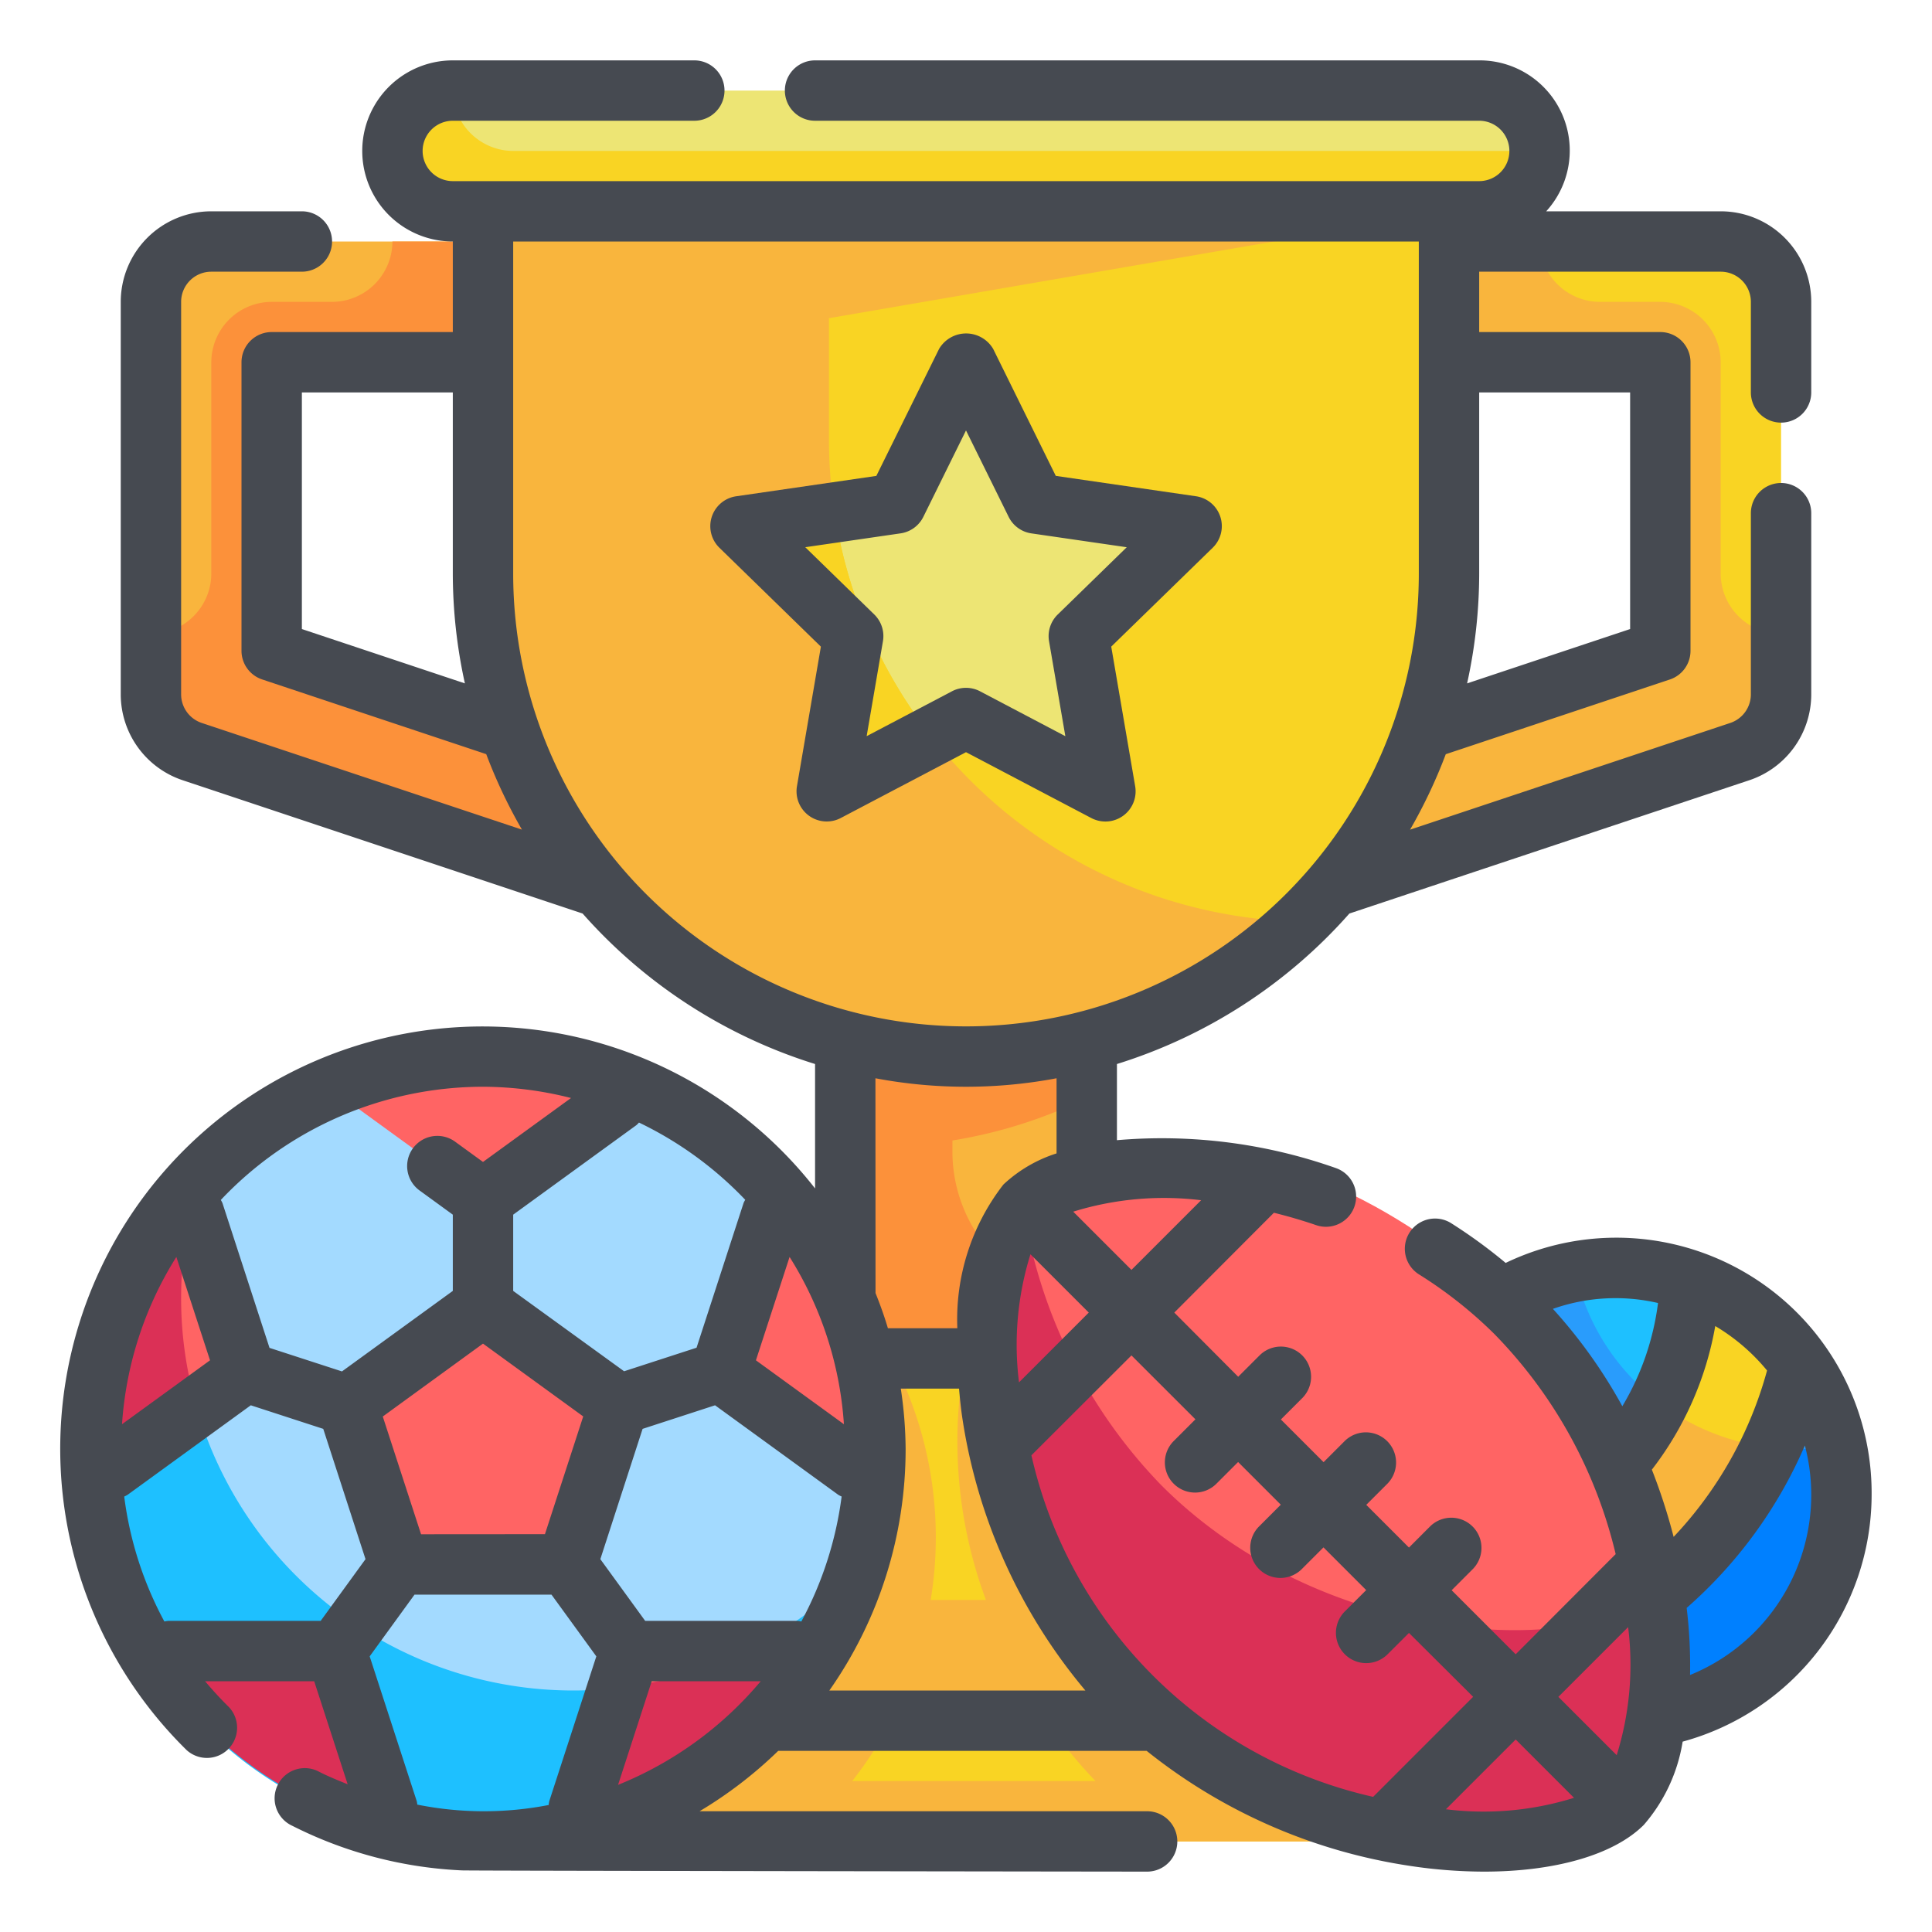<svg xmlns="http://www.w3.org/2000/svg" height="512" viewBox="0 0 64 64" width="512"><g id="Fill_Outline" data-name="Fill Outline"><g id="Color"><path d="m28 29h8v16h-8z" fill="#f9b53d"></path><path d="m31.55 37.78v.36a4.987 4.987 0 0 0 4.45 4.96v1.9h-8v-16h8v7.37a15.952 15.952 0 0 1 -4.45 1.41z" fill="#fc913a"></path><path d="m20 8v4h-11v9.559l16.632 5.541-1.264 3.8-18-6a2 2 0 0 1 -1.368-1.9v-13a2 2 0 0 1 2-2z" fill="#f9b53d"></path><path d="m5 21v2a2 2 0 0 0 1.37 1.9l18 6 1.26-3.8-16.63-5.54v-9.56h11v-4h-7a2.006 2.006 0 0 1 -2 2h-2a2.006 2.006 0 0 0 -2 2v7a2.006 2.006 0 0 1 -2 2z" fill="#fc913a"></path><path d="m44 8v4h11v9.559l-16.632 5.541 1.264 3.8 18-6a2 2 0 0 0 1.368-1.9v-13a2 2 0 0 0 -2-2z" fill="#f9d423"></path><path d="m59 21v2a2 2 0 0 1 -1.37 1.9l-18 6-1.26-3.8 16.63-5.54v-9.56h-11v-4h7a2.006 2.006 0 0 0 2 2h2a2.006 2.006 0 0 1 2 2v7a2.006 2.006 0 0 0 2 2z" fill="#f9b53d"></path><path d="m16 7h32a0 0 0 0 1 0 0v12a16 16 0 0 1 -16 16 16 16 0 0 1 -16-16v-12a0 0 0 0 1 0 0z" fill="#f9d423"></path><rect fill="#ede574" height="4" rx="2" width="38" x="13" y="3"></rect><path d="m23 45h18v12h-18z" fill="#f9d423"></path><path d="m15.5 57h33v4h-33z" fill="#f9d423"></path><path d="m27.46 10.54v4a15.985 15.985 0 0 0 15.64 15.99 16 16 0 0 1 -27.1-11.53v-12h32z" fill="#f9b53d"></path><path d="m32 12 2.309 4.679 5.164.751-3.736 3.642.882 5.143-4.619-2.428-4.619 2.428.882-5.143-3.736-3.642 5.164-.751z" fill="#ede574"></path><path d="m27.38 26.22.88-5.15-3.73-3.64 3.12-.45a15.828 15.828 0 0 0 3.2 7.41z" fill="#f9d423"></path><path d="m27.38 26.22.88-5.15-3.73-3.64 3.12-.45a15.828 15.828 0 0 0 3.2 7.41z" fill="#f9d423"></path><path d="m51 5a2.015 2.015 0 0 1 -2 2h-34a2.006 2.006 0 0 1 -2-2 2.015 2.015 0 0 1 2-2 2.006 2.006 0 0 0 2 2z" fill="#f9d423"></path><path d="m41 45v12h-18v-12h6.54a12.746 12.746 0 0 1 1.29 8h1.83a15.04 15.04 0 0 1 -.69-8z" fill="#f9b53d"></path><path d="m48.5 57v4h-33v-4h14.02a12.646 12.646 0 0 1 -1.29 2h8.06a15.247 15.247 0 0 1 -1.62-2z" fill="#f9b53d"></path><circle cx="16" cy="48" fill="#a3daff" r="13"></circle><path d="m28.36 52.01a13 13 0 1 1 -21.72-13.02 12.663 12.663 0 0 0 -.64 4.01 12.992 12.992 0 0 0 22.36 9.01z" fill="#1ec0ff"></path><g fill="#ff6464"><path d="m16 43.273-4.496 3.266 1.717 5.285h5.558l1.717-5.285z"></path><path d="m11.742 35.728-.238.733 4.496 3.266 4.5-3.266-.238-.733a12.816 12.816 0 0 0 -8.516 0z"></path><path d="m3.013 48.257.623.453 4.5-3.266-1.721-5.286h-.771a12.816 12.816 0 0 0 -2.631 8.1z"></path><path d="m26.356 40.158h-.771l-1.717 5.286 4.5 3.266.623-.453a12.816 12.816 0 0 0 -2.631-8.1z"></path><path d="m26.658 55.426-.238-.733h-5.557l-1.718 5.285.624.453a12.824 12.824 0 0 0 6.889-5z"></path></g><path d="m12.231 60.431.624-.453-1.718-5.285h-5.557l-.238.733a12.824 12.824 0 0 0 6.889 5z" fill="#db3056"></path><path d="m6.52 46.62-2.88 2.09-.63-.45a12.7 12.7 0 0 1 .63-4.28 13 13 0 0 1 2-3.82h.67a13.217 13.217 0 0 0 -.31 2.84 12.723 12.723 0 0 0 .52 3.62z" fill="#db3056"></path><path d="m26.66 55.43a12.822 12.822 0 0 1 -6.89 5l-.62-.45 1.31-4.07a12.962 12.962 0 0 0 4.24-1.22h1.72z" fill="#db3056"></path><circle cx="53.5" cy="49.5" fill="#299cfc" r="7.5"></circle><path d="m61 49.5a7.5 7.5 0 1 1 -8.82-7.38 7.506 7.506 0 0 0 7.32 5.88 7.2 7.2 0 0 0 1.32-.12 7.182 7.182 0 0 1 .18 1.62z" fill="#0080ff"></path><path d="m59.63 45.19a14 14 0 0 1 -10.44 10.44 7.495 7.495 0 1 1 10.44-10.44z" fill="#f9d423"></path><path d="m58.67 47.95a13.975 13.975 0 0 1 -9.48 7.68 7.492 7.492 0 0 1 2.99-13.51 7.49 7.49 0 0 0 6.49 5.83z" fill="#f9b53d"></path><path d="m55.99 42.43a10 10 0 0 1 -9.56 9.56 7.362 7.362 0 0 1 -.43-2.49 7.5 7.5 0 0 1 7.5-7.5 7.362 7.362 0 0 1 2.49.43z" fill="#1ec0ff"></path><path d="m54.95 46.45a9.982 9.982 0 0 1 -8.52 5.54 7.362 7.362 0 0 1 -.43-2.49 7.5 7.5 0 0 1 6.18-7.38 7.419 7.419 0 0 0 2.77 4.33z" fill="#299cfc"></path><ellipse cx="43.845" cy="49.845" fill="#ff6464" rx="9" ry="14" transform="matrix(.707 -.707 .707 .707 -22.404 45.603)"></ellipse><path d="m53.74 59.74c-2.12 2.13-10.79 1.94-16.26-3.53-5.42-5.42-5.66-13.99-3.58-16.2a16.862 16.862 0 0 0 4.58 9.2c5.47 5.47 14.14 5.66 16.26 3.53a.265.265 0 0 0 .05-.06c.52 3.2.04 5.98-1.05 7.06z" fill="#db3056"></path></g><g id="Outline_copy" fill="#464a51" data-name="Outline copy"><path d="m36.153 27.1a1.012 1.012 0 0 0 .466.114 1 1 0 0 0 .985-1.169l-.793-4.625 3.361-3.275a1 1 0 0 0 -.554-1.706l-4.644-.675-2.074-4.206a1.04 1.04 0 0 0 -1.792 0l-2.078 4.207-4.644.675a1 1 0 0 0 -.554 1.706l3.361 3.275-.793 4.625a1 1 0 0 0 1.447 1.054l4.153-2.183zm-7.444-2.714.54-3.146a1 1 0 0 0 -.288-.885l-2.286-2.228 3.159-.459a1 1 0 0 0 .753-.547l1.413-2.862 1.413 2.863a1 1 0 0 0 .753.547l3.159.459-2.286 2.228a1 1 0 0 0 -.288.885l.54 3.146-2.826-1.487a1 1 0 0 0 -.93 0z"></path><path d="m62 49.5a8.457 8.457 0 0 0 -12.123-7.664 17.091 17.091 0 0 0 -1.8-1.313 1 1 0 0 0 -1.077 1.689 14.355 14.355 0 0 1 2.5 1.976 15.558 15.558 0 0 1 4.021 7.294l-3.312 3.318-2.121-2.121.707-.708a1 1 0 0 0 -1.414-1.414l-.707.708-1.415-1.415.707-.707a1 1 0 0 0 -1.414-1.414l-.707.707-1.414-1.414.707-.707a1 1 0 0 0 -1.414-1.415l-.707.707-2.117-2.126 3.3-3.307c.459.114.926.248 1.4.411a1 1 0 0 0 .647-1.893 17.3 17.3 0 0 0 -7.247-.922v-2.523a17.023 17.023 0 0 0 7.7-4.985l13.249-4.416a3 3 0 0 0 2.051-2.846v-6a1 1 0 0 0 -2 0v6a1 1 0 0 1 -.684.949l-10.606 3.535a17.042 17.042 0 0 0 1.183-2.5l7.423-2.475a1 1 0 0 0 .684-.95v-9.559a1 1 0 0 0 -1-1h-6v-2h8a1 1 0 0 1 1 1v3a1 1 0 0 0 2 0v-3a3 3 0 0 0 -3-3h-5.78a2.987 2.987 0 0 0 -2.22-5h-22a1 1 0 0 0 0 2h22a1 1 0 0 1 0 2h-34a1 1 0 0 1 0-2h8a1 1 0 0 0 0-2h-8a3 3 0 0 0 0 6v3h-6a1 1 0 0 0 -1 1v9.559a1 1 0 0 0 .684.948l7.423 2.475a17.042 17.042 0 0 0 1.183 2.5l-10.606-3.533a1 1 0 0 1 -.684-.949v-13a1 1 0 0 1 1-1h3a1 1 0 0 0 0-2h-3a3 3 0 0 0 -3 3v13a3 3 0 0 0 2.051 2.846l13.249 4.416a17.023 17.023 0 0 0 7.7 4.985v4.121a13.99 13.99 0 1 0 -20.817 18.607 1 1 0 0 0 1.4-1.426c-.279-.274-.541-.561-.789-.856h3.614l1.109 3.414c-.313-.128-.626-.253-.932-.408a1 1 0 1 0 -.9 1.784 13.819 13.819 0 0 0 5.615 1.476c.065.014 22.7.041 22.7.041a1 1 0 0 0 0-2h-14.826a14.065 14.065 0 0 0 2.605-2h12.206a18.279 18.279 0 0 0 8.735 3.812 16.55 16.55 0 0 0 2.441.188c2.337 0 4.294-.55 5.291-1.547a5.537 5.537 0 0 0 1.288-2.759 8.495 8.495 0 0 0 6.26-8.194zm-3.464-4.1a13 13 0 0 1 -3.095 5.511 19.1 19.1 0 0 0 -.721-2.227 10.846 10.846 0 0 0 2.1-4.757 6.558 6.558 0 0 1 1.716 1.473zm-3.612-2.235a8.834 8.834 0 0 1 -1.182 3.418 16.836 16.836 0 0 0 -2.3-3.225 6.239 6.239 0 0 1 3.487-.193zm-.99 10.735a10.057 10.057 0 0 1 -.379 4.243l-1.932-1.932zm-14.334-6.883-.707.707a1 1 0 1 0 1.414 1.414l.707-.707 1.414 1.414-.707.707a1 1 0 1 0 1.414 1.414l.707-.707 1.415 1.415-.708.707a1 1 0 1 0 1.417 1.419l.708-.707 2.126 2.116-3.313 3.314a14.988 14.988 0 0 1 -11.32-11.314l3.314-3.309zm-13.18 6.676h-5.048l-1.485-2.044 1.4-4.316 2.4-.781 4.084 2.967a.927.927 0 0 0 .109.055 11.934 11.934 0 0 1 -1.335 4.14.951.951 0 0 0 -.125-.021zm-12.472-2.869-1.268-3.9 3.32-2.415 3.32 2.412-1.268 3.9zm12.208-9.186a11.894 11.894 0 0 1 1.8 5.541l-2.915-2.117zm3.844 6.362a13.884 13.884 0 0 0 -.16-2h1.929c.029.321.06.642.109.97a18.258 18.258 0 0 0 4.076 9.03h-8.481a13.911 13.911 0 0 0 2.527-8zm4.135-6.451 1.932 1.932-2.311 2.312a10.06 10.06 0 0 1 .379-4.244zm5.654-1.79-2.308 2.308-1.929-1.929a10.165 10.165 0 0 1 4.237-.379zm14.211-26.759v7.838l-5.4 1.8a16.969 16.969 0 0 0 .4-3.638v-6zm-44 7.838v-7.838h5v6a16.969 16.969 0 0 0 .4 3.638zm7-1.838v-11h30v11a15 15 0 0 1 -30 0zm12 16.719a16.155 16.155 0 0 0 6 0v2.489a4.627 4.627 0 0 0 -1.761 1.031 7.284 7.284 0 0 0 -1.526 4.761h-2.3c-.118-.4-.258-.785-.41-1.166zm-4.313 4.026a1.016 1.016 0 0 0 -.053.1l-1.56 4.8-2.4.78-3.674-2.662v-2.526l4.084-2.967a.939.939 0 0 0 .083-.084 12.073 12.073 0 0 1 3.52 2.559zm-8.687-3.745a11.943 11.943 0 0 1 2.916.373l-2.916 2.118-.91-.661a1 1 0 1 0 -1.175 1.618l1.085.789v2.526l-3.672 2.667-2.4-.78-1.56-4.8a1.016 1.016 0 0 0 -.053-.1 11.958 11.958 0 0 1 8.685-3.75zm-9.043 9.062-2.915 2.117a11.894 11.894 0 0 1 1.8-5.541zm-2.842 4.513a.935.935 0 0 0 .109-.056l4.084-2.967 2.4.781 1.4 4.316-1.485 2.044h-5.043a1.024 1.024 0 0 0 -.135.021 11.83 11.83 0 0 1 -1.33-4.139zm9.691 10.094-1.56-4.8 1.485-2.044h4.538l1.485 2.044-1.56 4.8a1.031 1.031 0 0 0 -.019.124 11.2 11.2 0 0 1 -4.352-.013.851.851 0 0 0 -.017-.111zm6.668-.543 1.115-3.433h3.611a12.059 12.059 0 0 1 -4.726 3.433zm27.424.808 2.311-2.311 1.932 1.932a10.057 10.057 0 0 1 -4.241.379zm8.087-4.446a15.929 15.929 0 0 0 -.112-2.224 15.108 15.108 0 0 0 3.916-5.379 6.442 6.442 0 0 1 -3.8 7.6z"></path></g></g></svg>